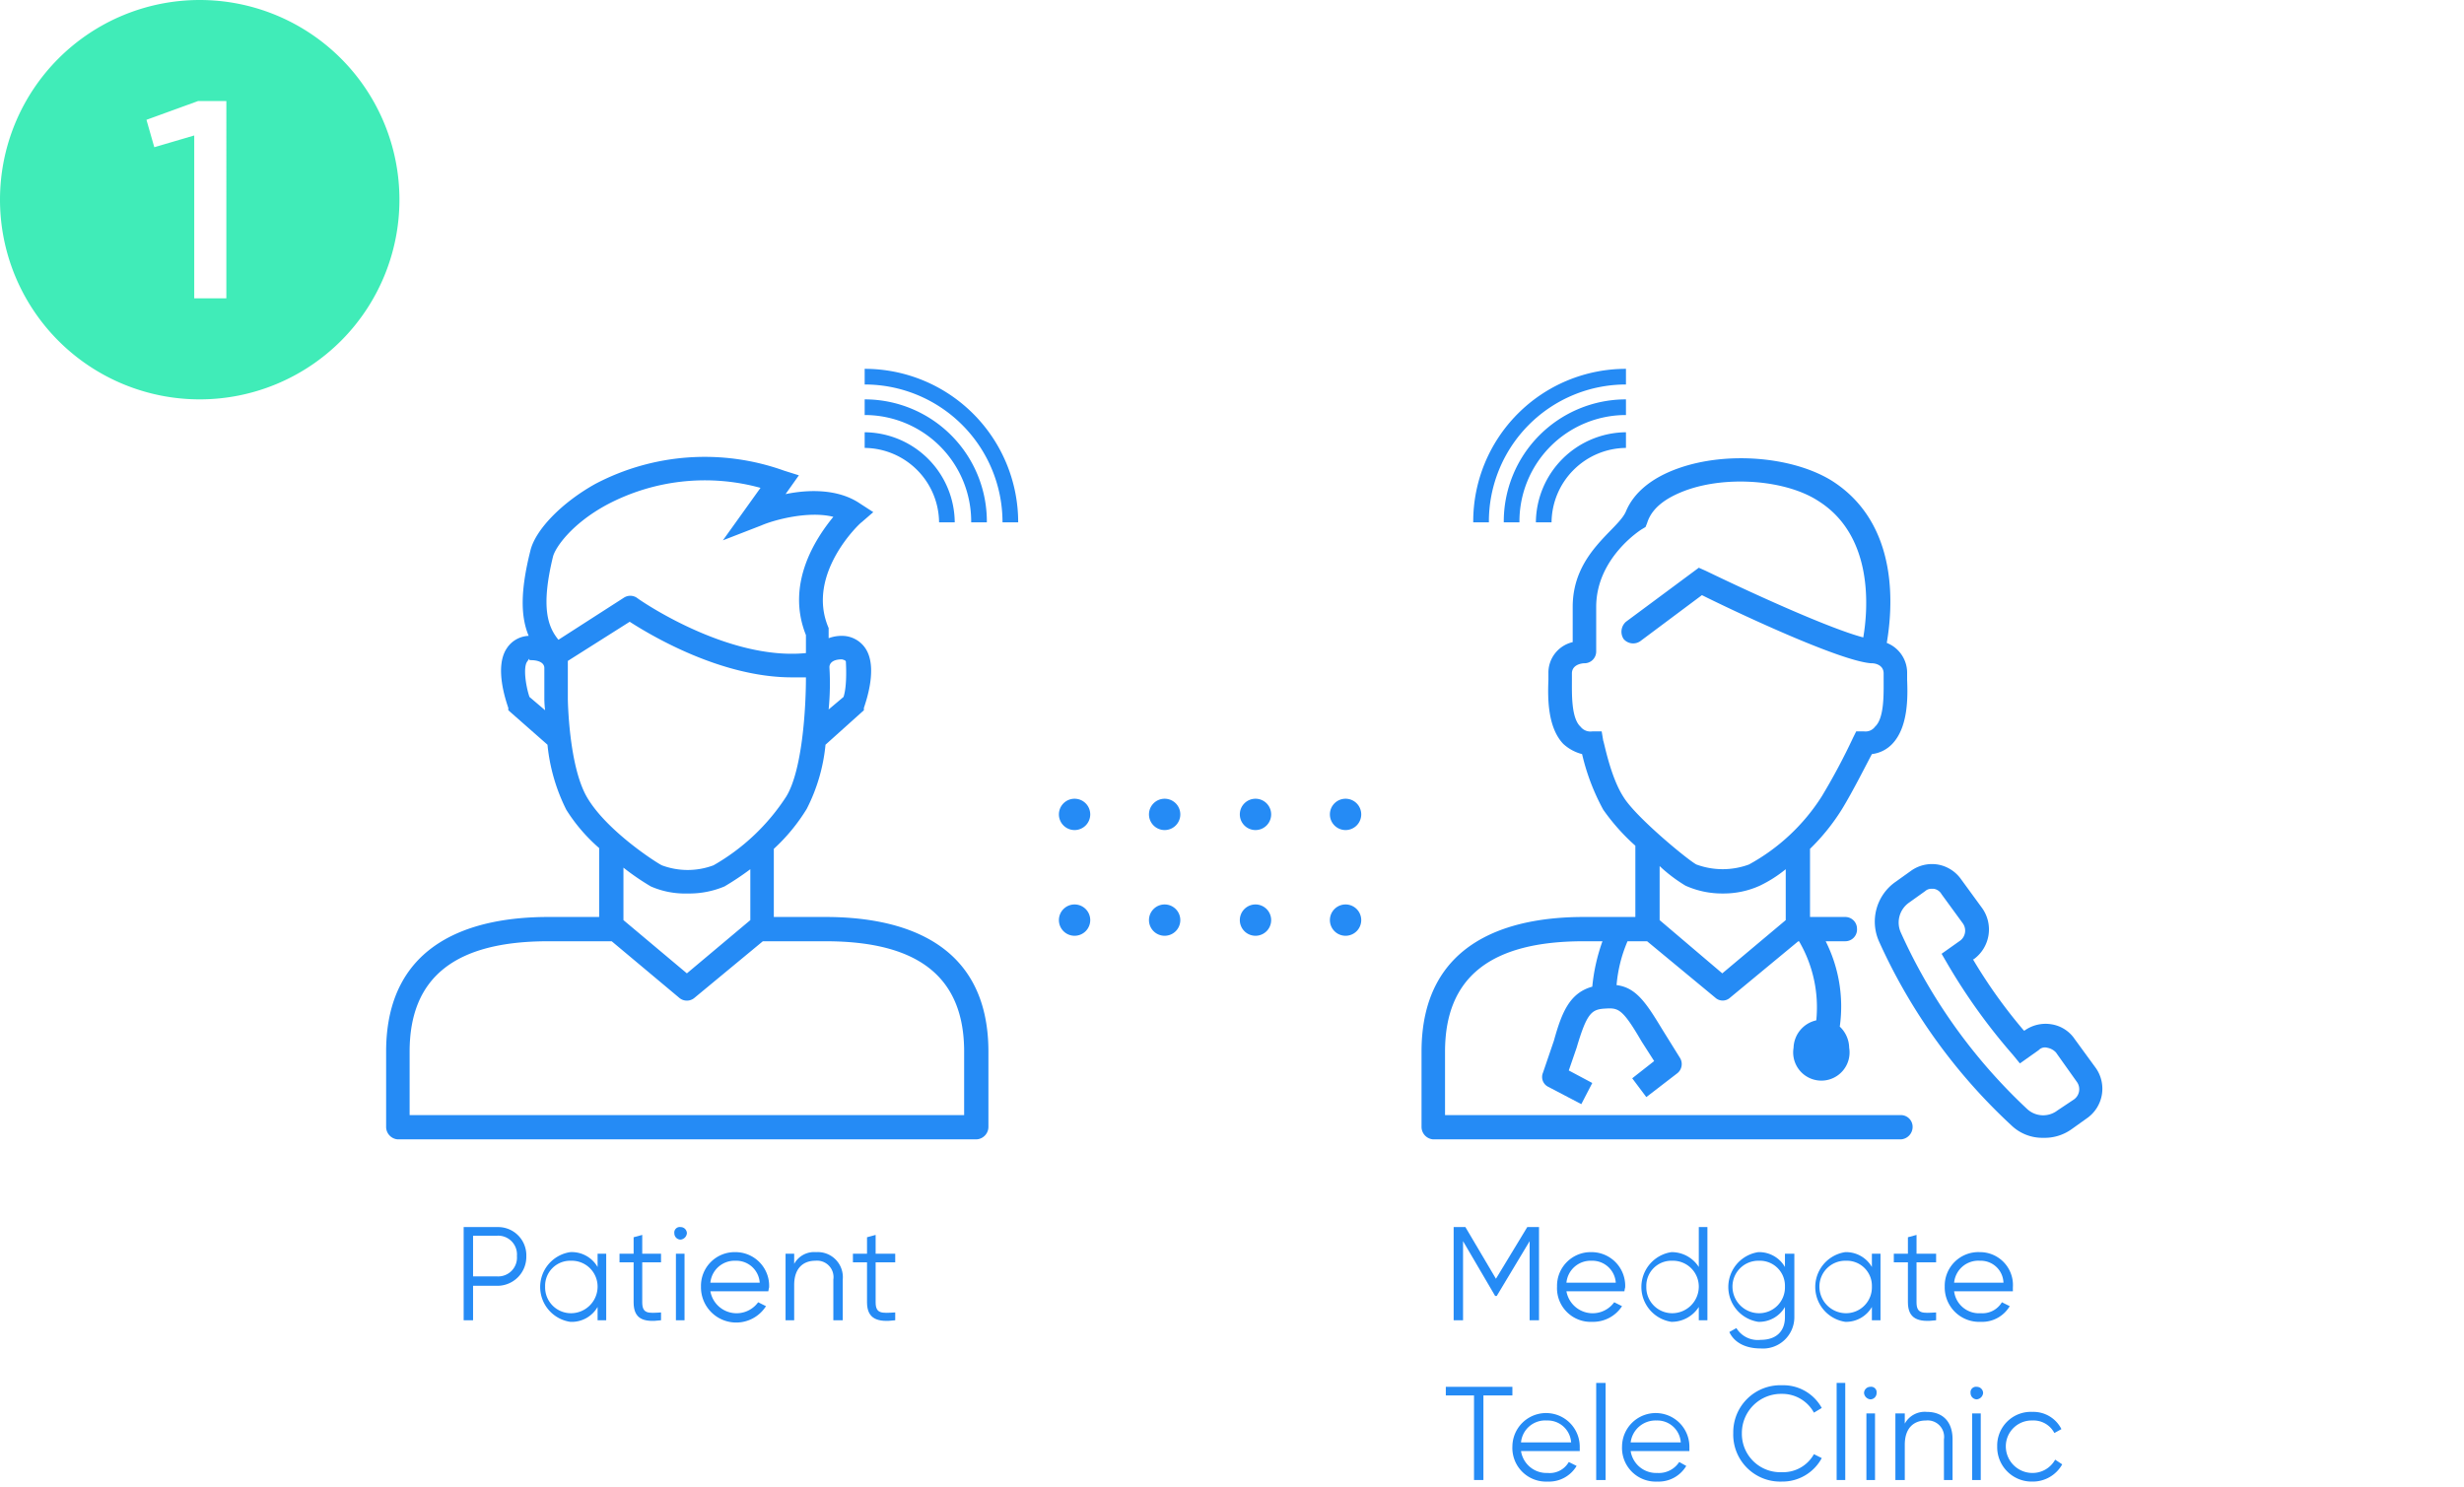 <svg xmlns="http://www.w3.org/2000/svg" viewBox="0 0 314.6 189.9">
  <title>partner-network-1</title>
  <g>
    <path d="M242.7,142.4H184.5v-8.1c0-9.5,5.8-14.1,17.7-14.1h2.4a23.9,23.9,0,0,0-1.3,5.8c-2.9.8-3.9,3.3-4.9,6.9L197,137a1.4,1.4,0,0,0,.7,1.8l4.2,2.2,1.4-2.7-3-1.6,1-2.9c1.3-4.4,1.9-4.9,3.6-5s2.2-.1,4.7,4.2l1.6,2.5-2.8,2.2,1.8,2.4,3.9-3a1.5,1.5,0,0,0,.4-2l-2.3-3.7c-2-3.3-3.3-5.3-5.8-5.6a18,18,0,0,1,1.4-5.6h2.5l8.7,7.2a1.4,1.4,0,0,0,1.9,0l8.7-7.2h.1a16.7,16.7,0,0,1,2.2,10.1,3.7,3.7,0,0,0-2.9,3.5,3.6,3.6,0,1,0,7.1,0,3.8,3.8,0,0,0-1.2-2.7,18.5,18.5,0,0,0-1.8-10.9h2.5a1.5,1.5,0,0,0,1.5-1.6,1.5,1.5,0,0,0-1.5-1.5h-4.5v-8.7a26.9,26.9,0,0,0,4.1-5.1c1.4-2.3,3-5.5,3.8-7a4.3,4.3,0,0,0,2.6-1.3c2-2.1,2-5.8,1.9-8.2V86a4.1,4.1,0,0,0-2.6-3.9c.7-4.1,1.8-15.1-7-20.7-5-3.1-13.4-3.8-19.6-1.6-3.4,1.2-5.7,3.1-6.7,5.5s-6.8,5.3-6.8,12.2V82a4,4,0,0,0-3.1,4v.8c-.1,2.4-.1,6.1,1.9,8.2a5.6,5.6,0,0,0,2.4,1.3,27.9,27.9,0,0,0,2.7,7.1,26.6,26.6,0,0,0,4.1,4.6v9.1h-6.6c-9.4,0-20.7,3-20.7,17.2v9.6a1.6,1.6,0,0,0,1.5,1.6h59.7a1.6,1.6,0,0,0,1.5-1.6A1.5,1.5,0,0,0,242.7,142.4ZM228,117.5l-8.1,6.8-8-6.8v-6.9a19.5,19.5,0,0,0,3.3,2.5,11.4,11.4,0,0,0,4.8,1,11.2,11.2,0,0,0,4.7-1A16.5,16.5,0,0,0,228,111Zm-20.7-15.7c-1.7-2.6-2.5-7.1-2.6-7.2l-.2-1.2h-1.2a1.6,1.6,0,0,1-1.5-.6c-1.2-1.1-1.1-4.2-1.1-6V86c0-1.1,1.2-1.3,1.6-1.3a1.5,1.5,0,0,0,1.5-1.5h0V77.5c0-6.3,5.8-9.9,5.8-9.9l.5-.3.2-.5c.7-2.3,3.1-3.5,5-4.2,5.3-1.9,12.8-1.3,16.9,1.4,7.1,4.5,6.3,13.9,5.7,17.4-4.2-1.1-13.9-5.5-20.1-8.5l-.9-.4-9.3,6.9a1.7,1.7,0,0,0-.3,2.2,1.6,1.6,0,0,0,2.1.3l7.9-5.9c3.8,1.9,17.5,8.4,21.6,8.7h.1c.4,0,1.5.2,1.5,1.3v.8c0,1.8.1,4.9-1.1,6a1.5,1.5,0,0,1-1.4.6h-1l-.4.8a81.4,81.4,0,0,1-4,7.5,25.5,25.5,0,0,1-9.3,8.7,9.7,9.7,0,0,1-6.7,0C215.6,109.9,208.9,104.4,207.3,101.8Z" fill="#258bf5"/>
    <path d="M267.6,136.4l-2.7-3.7a4.4,4.4,0,0,0-3-1.9,4.6,4.6,0,0,0-3.4.8h-.1a65.3,65.3,0,0,1-6.5-9.1h.1a4.7,4.7,0,0,0,1.1-6.5l-2.7-3.7a4.6,4.6,0,0,0-3-1.9,4.6,4.6,0,0,0-3.4.8l-2.1,1.5a6.2,6.2,0,0,0-2,7.5,72.7,72.7,0,0,0,16.9,23.5,5.7,5.7,0,0,0,4.1,1.6,5.9,5.9,0,0,0,3.6-1.1l2.1-1.5A4.6,4.6,0,0,0,267.6,136.4Zm-2.8,4-2.1,1.4a3,3,0,0,1-3.9-.2,70.4,70.4,0,0,1-16.1-22.5,3.1,3.1,0,0,1,1-3.8l2.1-1.5a1.2,1.2,0,0,1,.9-.3h.2a1.4,1.4,0,0,1,1,.7l2.7,3.7a1.6,1.6,0,0,1-.3,2.2l-2.4,1.7.7,1.2a75.5,75.5,0,0,0,8.4,11.7l.9,1.1,2.4-1.7a1.1,1.1,0,0,1,1.1-.3,2,2,0,0,1,1.1.6l2.7,3.8A1.6,1.6,0,0,1,264.8,140.4Z" fill="#258bf5"/>
    <path d="M196.5,168.6h-1.2V158.5l-4.2,7h-.2l-4.1-7v10.1h-1.2V156.7h1.5l3.9,6.6,4-6.6h1.5Z" fill="#258bf5"/>
    <path d="M207.5,164.4a4.3,4.3,0,0,0-.1.5H200a3.4,3.4,0,0,0,6.1,1.4l1,.5a4.4,4.4,0,0,1-3.8,2,4.3,4.3,0,0,1-4.5-4.5,4.3,4.3,0,0,1,4.4-4.4A4.3,4.3,0,0,1,207.5,164.4Zm-7.5-.6h6.3a3,3,0,0,0-3.1-2.8A3.1,3.1,0,0,0,200,163.8Z" fill="#258bf5"/>
    <path d="M218,156.7v11.9h-1.1v-1.7a4.1,4.1,0,0,1-3.5,1.9,4.5,4.5,0,0,1,0-8.9,4.1,4.1,0,0,1,3.5,1.9v-5.1Zm-1.1,7.6a3.3,3.3,0,0,0-3.4-3.3,3.2,3.2,0,0,0-3.3,3.3,3.3,3.3,0,0,0,3.3,3.4A3.4,3.4,0,0,0,216.9,164.3Z" fill="#258bf5"/>
    <path d="M229.1,160.1v8.1a4,4,0,0,1-4.3,4c-2,0-3.4-.8-4-2.1l.9-.5a3.2,3.2,0,0,0,3.1,1.5c2,0,3.1-1.1,3.1-2.9v-1.3a3.8,3.8,0,0,1-3.4,1.9,4.5,4.5,0,0,1,0-8.9,3.8,3.8,0,0,1,3.4,1.9v-1.7Zm-1.2,4.2a3.2,3.2,0,0,0-3.3-3.3,3.3,3.3,0,0,0-3.4,3.3,3.4,3.4,0,0,0,3.4,3.4A3.3,3.3,0,0,0,227.9,164.3Z" fill="#258bf5"/>
    <path d="M240.1,160.1v8.5H239v-1.7a3.8,3.8,0,0,1-3.4,1.9,4.5,4.5,0,0,1,0-8.9,3.8,3.8,0,0,1,3.4,1.9v-1.7Zm-1.1,4.2a3.2,3.2,0,0,0-3.3-3.3,3.3,3.3,0,0,0-3.4,3.3,3.4,3.4,0,0,0,3.4,3.4A3.3,3.3,0,0,0,239,164.3Z" fill="#258bf5"/>
    <path d="M244.7,161.2v5.1c0,1.5.8,1.4,2.5,1.3v1c-2.3.3-3.6-.2-3.6-2.3v-5.1h-1.8v-1.1h1.8V158l1.1-.3v2.4h2.5v1.1Z" fill="#258bf5"/>
    <path d="M257,164.4v.5h-7.5a3.2,3.2,0,0,0,3.4,2.8,2.9,2.9,0,0,0,2.7-1.4l1,.5a4.1,4.1,0,0,1-3.7,2,4.4,4.4,0,0,1-4.6-4.5,4.3,4.3,0,0,1,4.5-4.4A4.2,4.2,0,0,1,257,164.4Zm-7.5-.6h6.3a2.9,2.9,0,0,0-3-2.8A3.1,3.1,0,0,0,249.5,163.8Z" fill="#258bf5"/>
    <path d="M193.1,178.2h-3.7V189h-1.2V178.2h-3.6v-1.1h8.5Z" fill="#258bf5"/>
    <path d="M201.7,184.8v.5h-7.5a3.3,3.3,0,0,0,3.4,2.8,2.8,2.8,0,0,0,2.7-1.4l1,.5a4.1,4.1,0,0,1-3.7,2,4.3,4.3,0,0,1-4.5-4.5,4.3,4.3,0,1,1,8.6.1Zm-7.5-.6h6.4a3,3,0,0,0-3.1-2.8A3.1,3.1,0,0,0,194.2,184.2Z" fill="#258bf5"/>
    <path d="M203.8,176.6H205V189h-1.2Z" fill="#258bf5"/>
    <path d="M215.7,184.8v.5h-7.5a3.3,3.3,0,0,0,3.4,2.8,3.1,3.1,0,0,0,2.8-1.4l.9.5a4.1,4.1,0,0,1-3.7,2,4.3,4.3,0,0,1-4.5-4.5,4.3,4.3,0,1,1,8.6.1Zm-7.5-.6h6.4a3,3,0,0,0-3.1-2.8A3.2,3.2,0,0,0,208.2,184.2Z" fill="#258bf5"/>
    <path d="M221.3,183a6,6,0,0,1,6.2-6.1,5.6,5.6,0,0,1,5.1,2.9l-1,.6a4.6,4.6,0,0,0-4.1-2.4,5,5,0,0,0-5.1,5,4.9,4.9,0,0,0,5.1,5,4.5,4.5,0,0,0,4.1-2.3l1,.5a5.7,5.7,0,0,1-5.1,3A6,6,0,0,1,221.3,183Z" fill="#258bf5"/>
    <path d="M234.5,176.6h1.1V189h-1.1Z" fill="#258bf5"/>
    <path d="M238,177.9a.8.8,0,0,1,.8-.8.7.7,0,0,1,.8.8.8.8,0,0,1-.8.8A.9.9,0,0,1,238,177.9Zm.3,2.6h1.1V189h-1.1Z" fill="#258bf5"/>
    <path d="M249.3,183.8V189h-1.1v-5.2a2.1,2.1,0,0,0-2.3-2.4c-1.5,0-2.7.9-2.7,3.1V189H242v-8.5h1.2v1.3a2.9,2.9,0,0,1,2.8-1.5C248.1,180.3,249.3,181.6,249.3,183.8Z" fill="#258bf5"/>
    <path d="M251.6,177.9a.7.7,0,0,1,.8-.8.8.8,0,0,1,.8.8.9.9,0,0,1-.8.8A.8.8,0,0,1,251.6,177.9Zm.2,2.6h1.1V189h-1.1Z" fill="#258bf5"/>
    <path d="M255,184.7a4.3,4.3,0,0,1,4.5-4.4,4,4,0,0,1,3.7,2.2l-.9.5a3,3,0,0,0-2.8-1.6,3.3,3.3,0,0,0-3.4,3.3,3.4,3.4,0,0,0,3.4,3.4,3.3,3.3,0,0,0,2.9-1.7l.9.6a4.3,4.3,0,0,1-3.8,2.2A4.4,4.4,0,0,1,255,184.7Z" fill="#258bf5"/>
    <path d="M198.1,66.7h-2a11.6,11.6,0,0,1,11.5-11.5v2A9.6,9.6,0,0,0,198.1,66.7Z" fill="#258bf5"/>
    <path d="M194,66.7h-2A15.6,15.6,0,0,1,207.6,51v2A13.6,13.6,0,0,0,194,66.7Z" fill="#258bf5"/>
    <path d="M190.1,66.7h-2a19.5,19.5,0,0,1,19.5-19.6v2A17.5,17.5,0,0,0,190.1,66.7Z" fill="#258bf5"/>
  </g>
  <g>
    <path d="M158.3,104a2,2,0,0,1,2-2h0a2,2,0,0,1,2,2h0a2,2,0,0,1-2,2h0A2,2,0,0,1,158.3,104Z" fill="#258bf5"/>
    <path d="M169.8,104a2,2,0,0,1,2-2h0a2,2,0,0,1,2,2h0a2,2,0,0,1-2,2h0A2,2,0,0,1,169.8,104Z" fill="#258bf5"/>
    <path d="M135.2,104a2,2,0,0,1,2-2h0a2,2,0,0,1,2,2h0a2,2,0,0,1-2,2h0A2,2,0,0,1,135.2,104Z" fill="#258bf5"/>
    <path d="M146.7,104a2,2,0,0,1,2-2h0a2,2,0,0,1,2,2h0a2,2,0,0,1-2,2h0A2,2,0,0,1,146.7,104Z" fill="#258bf5"/>
    <path d="M158.3,117.5a2,2,0,0,1,2-2h0a2,2,0,0,1,2,2h0a2,2,0,0,1-2,2h0A2,2,0,0,1,158.3,117.5Z" fill="#258bf5"/>
    <path d="M169.8,117.5a2,2,0,0,1,2-2h0a2,2,0,0,1,2,2h0a2,2,0,0,1-2,2h0A2,2,0,0,1,169.8,117.5Z" fill="#258bf5"/>
    <path d="M135.2,117.5a2,2,0,0,1,2-2h0a2,2,0,0,1,2,2h0a2,2,0,0,1-2,2h0A2,2,0,0,1,135.2,117.5Z" fill="#258bf5"/>
    <path d="M146.7,117.5a2,2,0,0,1,2-2h0a2,2,0,0,1,2,2h0a2,2,0,0,1-2,2h0A2,2,0,0,1,146.7,117.5Z" fill="#258bf5"/>
  </g>
  <g>
    <path d="M105.4,117.1H98.8v-8.7a23.8,23.8,0,0,0,4.2-5.1,22.7,22.7,0,0,0,2.4-8.2l4.9-4.4v-.3c.3-.9,1.8-5.2.2-7.6a3.6,3.6,0,0,0-3-1.6,4.7,4.7,0,0,0-1.7.3V80.2c-3-6.9,4.1-13.5,4.2-13.5l1.5-1.3-1.7-1.1c-2.8-1.9-6.6-1.8-9.5-1.2l1.7-2.4-1.9-.6A30,30,0,0,0,76,61.8c-4.3,2.4-7.7,5.9-8.3,8.6-1.3,5.2-1.2,8.4-.2,10.8a3.5,3.5,0,0,0-2.8,1.6c-1.6,2.4-.1,6.7.2,7.6v.3l5,4.4a23.7,23.7,0,0,0,2.4,8.3,21.8,21.8,0,0,0,4.2,4.9v8.8H70c-9.4,0-20.7,3-20.7,17.2v9.6a1.6,1.6,0,0,0,1.5,1.6h73.8a1.6,1.6,0,0,0,1.6-1.6v-9.6C126.2,120.1,114.9,117.1,105.4,117.1Zm2.1-32.9h0c.4.1.5.2.5.3s.2,3-.3,4.5l-1.9,1.6a34.2,34.2,0,0,0,.1-5.4C105.9,84.8,106.2,84.2,107.5,84.2ZM70.6,71.1c.3-1.2,2.4-4.2,6.8-6.6a26.7,26.7,0,0,1,19.7-2.2L92.3,69l4.9-1.9c1.6-.7,6-1.9,9.2-1.1-2.3,2.8-6.1,8.6-3.5,15.1v2.3c-10.1,1-21.4-6.9-21.5-7a1.5,1.5,0,0,0-1.7-.1l-8.4,5.4C70,80.1,69,77.7,70.6,71.1ZM67.6,89c-.5-1.5-.8-3.8-.3-4.5s.1-.2.4-.2h0c1.5,0,1.8.6,1.8,1v3.9a12.4,12.4,0,0,0,.1,1.5ZM75,101.9c-2.4-4-2.5-12.6-2.5-12.7V84.4l7.9-5c2.8,1.8,11.7,7.1,20.7,7.1h1.8c0,4.2-.5,11.9-2.5,15.2a27,27,0,0,1-9.3,8.8,9.4,9.4,0,0,1-6.6,0C83.7,110.1,77.5,106.1,75,101.9Zm8.1,11.3a10.9,10.9,0,0,0,4.7.9,11.6,11.6,0,0,0,4.7-.9,36.3,36.3,0,0,0,3.3-2.2v6.5l-8.1,6.8-8.1-6.8v-6.7A31.8,31.8,0,0,0,83.1,113.2Zm40,29.2H52.3v-8.1c0-9.5,5.8-14.1,17.7-14.1h8.1l8.6,7.2a1.5,1.5,0,0,0,2,0l8.7-7.2h8c11.9,0,17.7,4.6,17.7,14.1Z" fill="#258bf5"/>
    <path d="M67.2,160.4a3.7,3.7,0,0,1-3.7,3.8H60.4v4.4H59.2V156.7h4.3A3.6,3.6,0,0,1,67.2,160.4Zm-1.2,0a2.4,2.4,0,0,0-2.5-2.6H60.4V163h3.1A2.4,2.4,0,0,0,66,160.4Z" fill="#258bf5"/>
    <path d="M77.4,160.1v8.5H76.3v-1.7a3.8,3.8,0,0,1-3.5,1.9,4.5,4.5,0,0,1,0-8.9,3.8,3.8,0,0,1,3.5,1.9v-1.7Zm-1.1,4.2a3.3,3.3,0,0,0-3.4-3.3,3.2,3.2,0,0,0-3.3,3.3,3.3,3.3,0,0,0,3.3,3.4A3.4,3.4,0,0,0,76.3,164.3Z" fill="#258bf5"/>
    <path d="M82,161.2v5.1c0,1.5.8,1.4,2.4,1.3v1c-2.3.3-3.5-.2-3.5-2.3v-5.1H79.1v-1.1h1.8V158l1.1-.3v2.4h2.4v1.1Z" fill="#258bf5"/>
    <path d="M86.1,157.5a.7.7,0,0,1,.8-.8.8.8,0,0,1,.8.8.9.9,0,0,1-.8.8A.8.8,0,0,1,86.1,157.5Zm.2,2.6h1.1v8.5H86.3Z" fill="#258bf5"/>
    <path d="M98.2,164.4a4.3,4.3,0,0,0-.1.5H90.7a3.4,3.4,0,0,0,6.1,1.4l1,.5a4.5,4.5,0,0,1-8.3-2.5,4.3,4.3,0,0,1,4.4-4.4A4.3,4.3,0,0,1,98.2,164.4Zm-7.5-.6H97a3,3,0,0,0-3.1-2.8A3.1,3.1,0,0,0,90.7,163.8Z" fill="#258bf5"/>
    <path d="M107.6,163.4v5.2h-1.2v-5.2a2.1,2.1,0,0,0-2.3-2.4c-1.5,0-2.7.9-2.7,3.1v4.5h-1.1v-8.5h1.1v1.3a2.9,2.9,0,0,1,2.8-1.5A3.2,3.2,0,0,1,107.6,163.4Z" fill="#258bf5"/>
    <path d="M111.8,161.2v5.1c0,1.5.8,1.4,2.5,1.3v1c-2.3.3-3.6-.2-3.6-2.3v-5.1h-1.8v-1.1h1.8V158l1.1-.3v2.4h2.5v1.1Z" fill="#258bf5"/>
    <path d="M121.9,66.7h-2a9.6,9.6,0,0,0-9.5-9.5v-2A11.6,11.6,0,0,1,121.9,66.7Z" fill="#258bf5"/>
    <path d="M126,66.7h-2A13.6,13.6,0,0,0,110.4,53V51A15.6,15.6,0,0,1,126,66.7Z" fill="#258bf5"/>
    <path d="M130,66.7h-2a17.6,17.6,0,0,0-17.6-17.6v-2A19.6,19.6,0,0,1,130,66.7Z" fill="#258bf5"/>
  </g>
  <path d="M25.5,0A25.5,25.5,0,1,0,51,25.5,25.5,25.5,0,0,0,25.5,0Zm3.4,38.1H24.8V17.3l-5.1,1.5-1-3.5,6.6-2.4h3.6Z" fill="#40ecb8"/>
</svg>
